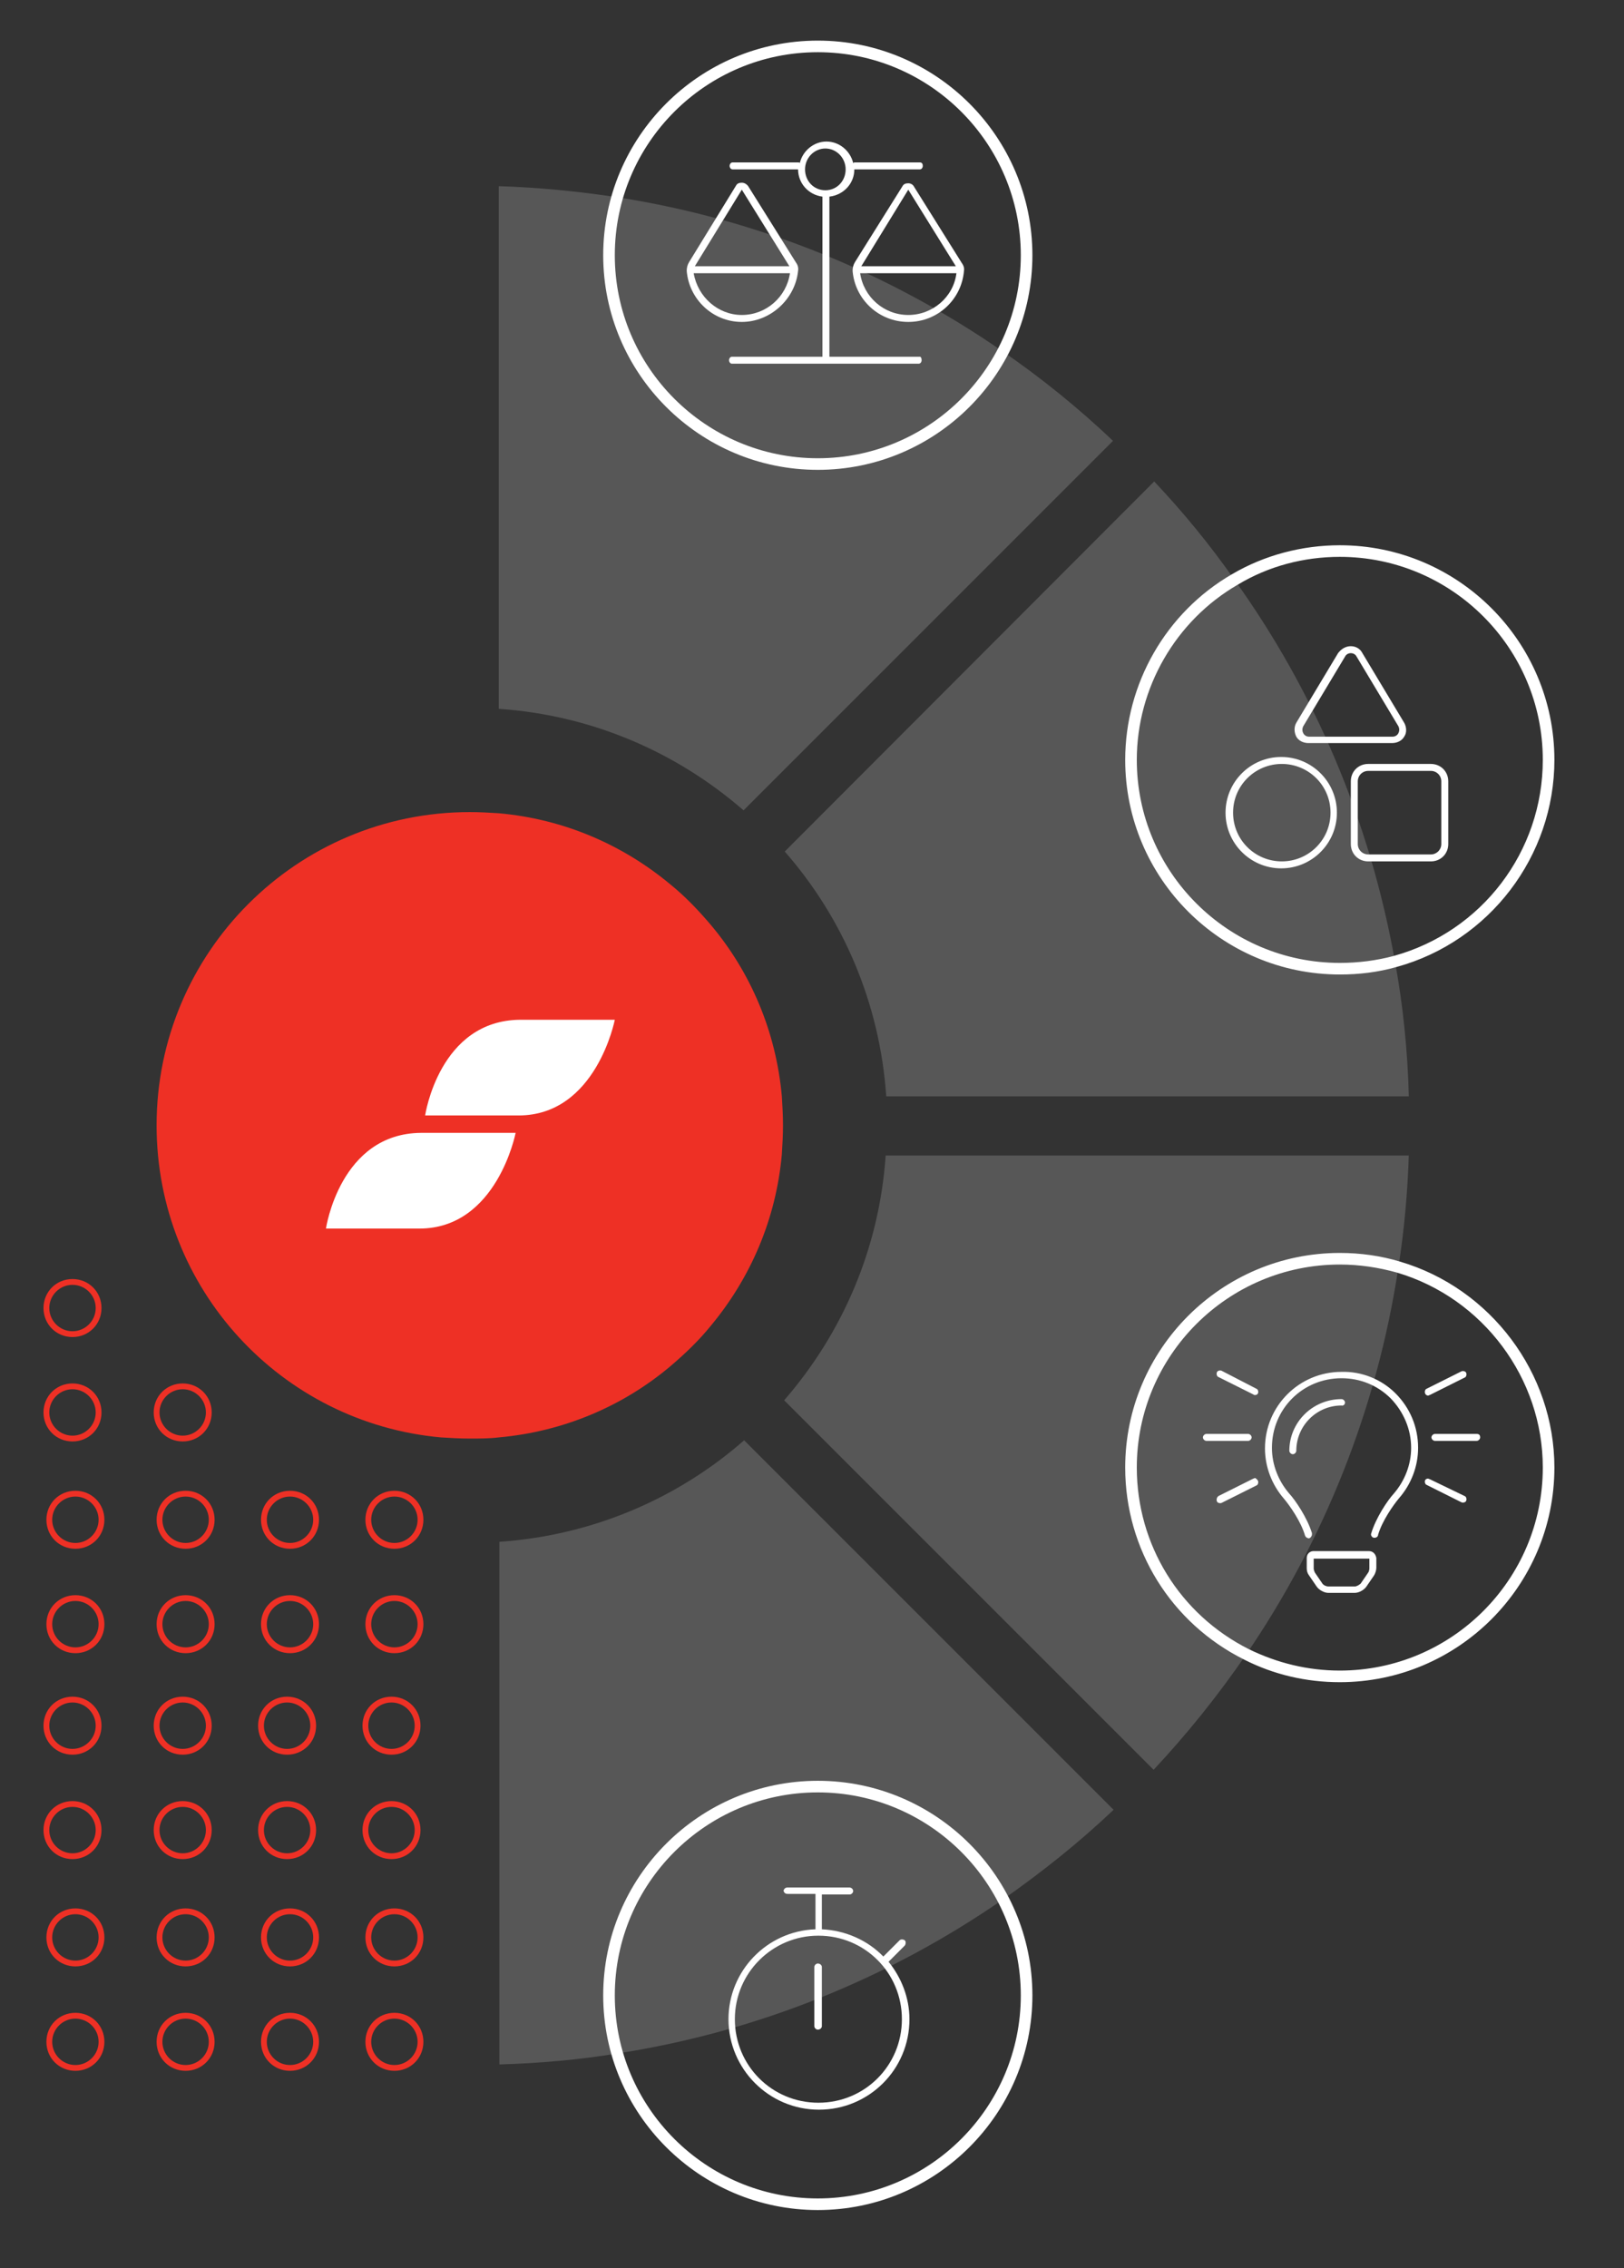 <?xml version="1.0" encoding="utf-8"?>
<svg xmlns="http://www.w3.org/2000/svg" id="Layer_1" style="enable-background:new 0 0 280 391;" version="1.1" viewBox="0 0 280 391" x="0px" y="0px">
<rect x="0" y="0" width="280" height="391" fill="#333333" stroke="none"/>
<style type="text/css">
	.st0{fill:#EE3025;}
	.st1{opacity:0.2;}
	.st2{fill:#E6E7E8;}
	.st3{fill:#FFFFFF;}
	.st4{fill:#2C3E50;}
	.st5{opacity:0.2;fill:#E6E7E8;}
	.st6{fill:none;stroke:#F5F5F5;stroke-width:2;stroke-miterlimit:10;}
	.st7{fill:none;stroke:#EE3025;stroke-miterlimit:10;}
</style>
<g>
	<path class="st0" d="M135,194c0,1.7-0.1,3.4-0.2,5c-1,11.2-5.4,21.3-12.2,29.5c-2.1,2.6-4.5,4.9-7.1,7.1&#xD;&#xA;		c-8.1,6.8-18.3,11.2-29.5,12.2c-1.6,0.2-3.3,0.2-5,0.2s-3.4-0.1-5-0.2c-27.5-2.5-49-25.6-49-53.8c0-29.8,24.2-54,54-54&#xD;&#xA;		c1.7,0,3.4,0.1,5,0.2c11.2,1,21.3,5.4,29.5,12.2c2.6,2.1,4.9,4.5,7.1,7.1c6.8,8.1,11.2,18.3,12.2,29.5&#xD;&#xA;		C134.9,190.6,135,192.3,135,194z"/>
</g>
<g class="st1">
	<path class="st2" d="M242.9,199c-0.2,6.6-0.8,13.1-1.8,19.5c-3.7,24.5-12.9,47.2-26.3,66.8c-4.8,7-10.1,13.6-15.9,19.8l-63.7-63.7&#xD;&#xA;		c10-11.5,16.4-26.1,17.5-42.2H242.9z"/>
</g>
<g class="st1">
	<path class="st2" d="M242.9,189h-90.1c-1.1-16.1-7.5-30.8-17.5-42.2L199,83c5,5.3,9.6,10.9,13.8,16.9&#xD;&#xA;		c13.8,19.2,23.4,41.6,27.7,65.8C241.9,173.3,242.7,181.1,242.9,189z"/>
</g>
<g class="st1">
	<path class="st2" d="M128.2,139.7c-11.5-10-26.1-16.4-42.2-17.5V32.1c6.9,0.2,13.7,0.9,20.4,1.9c24.4,3.8,47,13.1,66.5,26.6&#xD;&#xA;		c6.7,4.6,13.1,9.8,19,15.4L128.2,139.7z"/>
</g>
<g class="st1">
	<path class="st2" d="M192,312c-5.9,5.6-12.3,10.7-19,15.4c-19.5,13.5-42.1,22.8-66.5,26.6c-6.7,1.1-13.5,1.7-20.4,1.9v-90.1&#xD;&#xA;		c16.1-1.1,30.8-7.5,42.2-17.5L192,312z"/>
</g>
<g>
	<path class="st3" d="M141,81c-20.4,0-37-16.6-37-37s16.6-37,37-37s37,16.6,37,37S161.4,81,141,81z M141,9c-19.3,0-35,15.7-35,35&#xD;&#xA;		s15.7,35,35,35s35-15.7,35-35S160.3,9,141,9z"/>
</g>
<g>
	<path class="st3" d="M231,168c-20.4,0-37-16.6-37-37c0-13.1,7-25.4,18.4-32c5.6-3.3,12.1-5,18.6-5c20.4,0,37,16.6,37,37&#xD;&#xA;		c0,16.6-11.2,31.3-27.2,35.7C237.6,167.6,234.4,168,231,168z M231,96c-6.2,0-12.3,1.6-17.6,4.8C202.7,107,196,118.6,196,131&#xD;&#xA;		c0,19.3,15.7,35,35,35c3.2,0,6.3-0.4,9.3-1.2c15.2-4.2,25.7-18,25.7-33.8C266,111.7,250.3,96,231,96z"/>
</g>
<g>
	<path class="st3" d="M141,381c-20.4,0-37-16.6-37-37c0-20.4,16.6-37,37-37s37,16.6,37,37C178,364.4,161.4,381,141,381z M141,309&#xD;&#xA;		c-19.3,0-35,15.7-35,35s15.7,35,35,35s35-15.7,35-35S160.3,309,141,309z"/>
</g>
<g>
	<path class="st3" d="M231,290c-5.8,0-11.4-1.3-16.5-3.9c-12.6-6.3-20.5-19-20.5-33.1c0-20.4,16.6-37,37-37c3.6,0,7.1,0.5,10.4,1.5&#xD;&#xA;		c15.6,4.6,26.6,19.2,26.6,35.5C268,273.4,251.4,290,231,290z M231,218c-19.3,0-35,15.7-35,35c0,13.3,7.4,25.3,19.3,31.3&#xD;&#xA;		c4.9,2.4,10.2,3.7,15.7,3.7c19.3,0,35-15.7,35-35c0-15.4-10.3-29.2-25.1-33.6C237.7,218.5,234.4,218,231,218z"/>
</g>
<g>
	<path class="st3" d="M127.9,55.5c-5,0-9.1-3.9-9.5-8.8c0-0.5,0.1-1,0.4-1.5l8.1-13.2c0.2-0.4,0.6-0.5,1-0.5c0.4,0,0.8,0.2,1.1,0.6&#xD;&#xA;		l8.2,13.1c0.3,0.4,0.5,0.9,0.4,1.5C137.1,51.6,132.8,55.5,127.9,55.5z M127.9,54.3c4.2,0,7.7-3.1,8.3-7.2h-16.6&#xD;&#xA;		C120.3,51.2,123.8,54.3,127.9,54.3z M119.8,45.9h16.3l-8.2-13.2l0,0c0,0,0,0,0,0L119.8,45.9C119.8,45.9,119.8,45.9,119.8,45.9z&#xD;&#xA;		 M158.9,62.1c0,0.3-0.2,0.6-0.5,0.6h-32.2c-0.3,0-0.5-0.3-0.5-0.6c0-0.3,0.2-0.6,0.5-0.6h15.6V34c0,0,0,0,0-0.1&#xD;&#xA;		c-2.4-0.3-4.2-2.3-4.2-4.7h-11.3c-0.3,0-0.5-0.3-0.5-0.6c0-0.3,0.2-0.6,0.5-0.6h11.4c0.1,0,0.1,0,0.2,0.1c0.5-2.1,2.4-3.7,4.6-3.7&#xD;&#xA;		s4.1,1.6,4.6,3.7c0.1,0,0.1-0.1,0.2-0.1h11.3c0.4,0,0.5,0.3,0.5,0.6c0,0.3-0.2,0.6-0.5,0.6h-11.3c0,2.4-1.8,4.4-4.3,4.7&#xD;&#xA;		c0,0,0,0,0,0.1v27.5h15.6C158.8,61.5,158.9,61.8,158.9,62.1z M142.3,32.8c2,0,3.5-1.6,3.5-3.6s-1.6-3.6-3.5-3.6s-3.5,1.6-3.5,3.6&#xD;&#xA;		S140.3,32.8,142.3,32.8z M166.2,46.7c-0.4,4.9-4.5,8.8-9.6,8.8s-9.2-3.9-9.6-8.8c0-0.5,0.1-1,0.4-1.5l8.2-13.1&#xD;&#xA;		c0.2-0.4,0.6-0.5,1-0.5s0.8,0.2,1,0.6l8.2,13.1C166.1,45.7,166.3,46.2,166.2,46.7z M164.9,47.1h-16.6c0.6,4.1,4.1,7.2,8.3,7.2&#xD;&#xA;		C160.8,54.3,164.4,51.2,164.9,47.1z M148.5,45.9h16.3l-8.2-13.2l0,0c0,0,0,0,0,0L148.5,45.9C148.5,45.9,148.5,45.9,148.5,45.9z"/>
</g>
<g>
	<path class="st3" d="M135.1,326c0-0.3,0.3-0.6,0.6-0.6h10.8c0.3,0,0.6,0.3,0.6,0.6s-0.3,0.6-0.6,0.6h-4.8v6&#xD;&#xA;		c4.1,0.2,7.9,1.9,10.6,4.7l2.8-2.8c0.2-0.2,0.6-0.2,0.9,0c0.2,0.2,0.2,0.6,0,0.9l-2.8,2.8c2.2,2.7,3.6,6.2,3.6,9.9&#xD;&#xA;		c0,8.7-7,15.6-15.6,15.6s-15.6-7-15.6-15.6c0-8.3,6.6-15.2,15-15.5v-6.1h-4.8C135.4,326.5,135.2,326.3,135.1,326L135.1,326z&#xD;&#xA;		 M141.1,362.5c8,0,14.4-6.4,14.4-14.4c0-8-6.4-14.4-14.4-14.4c-7.9,0-14.4,6.4-14.4,14.4C126.7,356.1,133.1,362.5,141.1,362.5z&#xD;&#xA;		 M141.7,349.3c0,0.3-0.3,0.6-0.7,0.6c-0.3,0-0.6-0.3-0.6-0.6v-10.2c0-0.3,0.3-0.6,0.6-0.6c0.4,0,0.7,0.3,0.7,0.6V349.3z"/>
</g>
<g>
	<path class="st3" d="M230.5,140.1c0,5.3-4.3,9.6-9.6,9.6c-5.3,0-9.6-4.3-9.6-9.6s4.3-9.6,9.6-9.6&#xD;&#xA;		C226.2,130.5,230.5,134.8,230.5,140.1z M221,131.7c-4.6,0-8.4,3.7-8.4,8.4s3.8,8.4,8.4,8.4c4.6,0,8.4-3.7,8.4-8.4&#xD;&#xA;		S225.6,131.7,221,131.7z M232.9,111.4c0.8,0,1.6,0.4,2,1.2l7.2,12c0.4,0.7,0.5,1.7,0,2.4c-0.4,0.7-1.2,1.1-2.1,1.1h-14.4&#xD;&#xA;		c-0.9,0-1.7-0.4-2.1-1.1c-0.4-0.8-0.4-1.7,0-2.4l7.2-12C231.3,111.8,232.1,111.4,232.9,111.4z M233.9,113.2c-0.2-0.4-0.6-0.6-1-0.6&#xD;&#xA;		s-0.8,0.2-1,0.6l-7.2,12c-0.2,0.4-0.2,0.8,0,1.2c0.2,0.4,0.6,0.6,1,0.6h14.4c0.4,0,0.8-0.2,1-0.6c0.2-0.4,0.2-0.8,0-1.2&#xD;&#xA;		L233.9,113.2z M246.7,131.7c1.7,0,3,1.3,3,3v10.8c0,1.7-1.3,3-3,3h-10.8c-1.7,0-3-1.3-3-3v-10.8c0-1.7,1.3-3,3-3H246.7z&#xD;&#xA;		 M246.7,132.9h-10.8c-1,0-1.8,0.8-1.8,1.8v10.8c0,1,0.8,1.8,1.8,1.8h10.8c1,0,1.8-0.8,1.8-1.8v-10.8&#xD;&#xA;		C248.5,133.7,247.7,132.9,246.7,132.9z"/>
</g>
<g>
	<path class="st3" d="M215.2,248.4H208c-0.3,0-0.6-0.3-0.6-0.6c0-0.3,0.3-0.6,0.6-0.6h7.2c0.3,0,0.6,0.3,0.6,0.6&#xD;&#xA;		C215.8,248.1,215.5,248.4,215.2,248.4z M216.6,239.4c0.3,0.1,0.4,0.5,0.3,0.8c-0.1,0.2-0.3,0.3-0.5,0.3c-0.1,0-0.2,0-0.3-0.1l-6-3&#xD;&#xA;		c-0.3-0.1-0.4-0.5-0.3-0.8c0.1-0.3,0.5-0.4,0.8-0.3L216.6,239.4z M216.9,255.3c0.1,0.3,0,0.7-0.3,0.8l-6,3c-0.3,0.1-0.7,0-0.8-0.3&#xD;&#xA;		c-0.1-0.3,0-0.7,0.3-0.9l6-3c0.1,0,0.2-0.1,0.3-0.1C216.6,254.9,216.8,255.1,216.9,255.3z M240.6,240.2c2.5,2.5,3.9,5.8,3.9,9.4&#xD;&#xA;		c0,3.2-1.2,6.3-3.3,8.7c-1,1.2-2.9,3.9-3.6,6.3c0,0.3-0.3,0.5-0.6,0.5c0,0-0.1,0-0.1,0c-0.3,0-0.6-0.4-0.5-0.7c0,0,0,0,0,0&#xD;&#xA;		c0.8-2.7,2.8-5.7,3.9-6.9c1.9-2.2,3-5,3-7.9c0-3.2-1.3-6.2-3.5-8.5c-2.3-2.3-5.3-3.5-8.5-3.5h0c-6.7,0-12,5.3-12,12&#xD;&#xA;		c0,2.9,1.1,5.7,3,7.9c1.1,1.2,3.1,4.2,3.9,6.8l0,0.2c0,0.3-0.2,0.6-0.5,0.7c-0.3,0-0.6-0.2-0.7-0.5c-0.7-2.4-2.6-5.1-3.6-6.3&#xD;&#xA;		c-2.1-2.4-3.3-5.5-3.3-8.7c0-7.3,5.9-13.2,13.2-13.2l0,0C234.8,236.4,238.2,237.8,240.6,240.2z M231.3,242.3&#xD;&#xA;		c-4.3,0-7.8,3.5-7.8,7.8c0,0.3-0.3,0.6-0.6,0.6c-0.3,0-0.6-0.3-0.6-0.6c0-4.9,4-8.9,9-8.9c0.3,0,0.6,0.3,0.6,0.6&#xD;&#xA;		S231.6,242.4,231.3,242.3z M237.3,268.6l0,1.7c0,0.4-0.2,1-0.4,1.3l-1.3,1.9c-0.4,0.6-1.3,1.1-2,1.1H229c-0.7,0-1.6-0.5-2-1.1&#xD;&#xA;		l-1.3-1.9c-0.3-0.4-0.4-0.8-0.4-1.3l0-1.7c0-0.7,0.5-1.2,1.2-1.2h9.5C236.8,267.4,237.2,268,237.3,268.6z M236.1,268.7h-9.6l0,1.7&#xD;&#xA;		c0,0.2,0.1,0.5,0.2,0.7l1.3,1.9c0.2,0.3,0.7,0.5,1,0.5h4.6c0.3,0,0.8-0.3,1-0.5l1.3-1.9c0.1-0.1,0.2-0.5,0.2-0.7L236.1,268.7z&#xD;&#xA;		 M252.5,257.9c0.3,0.1,0.4,0.5,0.3,0.8c-0.1,0.3-0.5,0.4-0.8,0.3l-6-3c-0.3-0.1-0.4-0.5-0.3-0.8c0.1-0.2,0.3-0.3,0.5-0.3&#xD;&#xA;		c0.1,0,0.2,0.1,0.3,0.1L252.5,257.9z M245.7,240.2c-0.1-0.3,0-0.7,0.3-0.8l6-3c0.3-0.1,0.7,0,0.8,0.3c0.1,0.3,0,0.7-0.3,0.8l-6,3&#xD;&#xA;		c-0.1,0-0.2,0.1-0.3,0.1C246.1,240.6,245.8,240.5,245.7,240.2z M255.2,247.8c0,0.3-0.3,0.6-0.6,0.6h-7.2c-0.3,0-0.6-0.3-0.6-0.6&#xD;&#xA;		c0-0.3,0.3-0.6,0.6-0.6h7.2C255,247.2,255.2,247.4,255.2,247.8z"/>
</g>
<g>
	<g>
		<path class="st0" d="M49.5,230.5c-2.8,0-5-2.2-5-5s2.2-5,5-5s5,2.2,5,5S52.3,230.5,49.5,230.5z M49.5,221.5c-2.2,0-4,1.8-4,4&#xD;&#xA;			s1.8,4,4,4s4-1.8,4-4S51.7,221.5,49.5,221.5z"/>
	</g>
	<g>
		<path class="st0" d="M67.5,230.5c-2.8,0-5-2.2-5-5s2.2-5,5-5s5,2.2,5,5S70.3,230.5,67.5,230.5z M67.5,221.5c-2.2,0-4,1.8-4,4&#xD;&#xA;			s1.8,4,4,4s4-1.8,4-4S69.7,221.5,67.5,221.5z"/>
	</g>
	<g>
		<path class="st0" d="M31.5,248.5c-2.8,0-5-2.2-5-5s2.2-5,5-5s5,2.2,5,5S34.3,248.5,31.5,248.5z M31.5,239.5c-2.2,0-4,1.8-4,4&#xD;&#xA;			s1.8,4,4,4s4-1.8,4-4S33.7,239.5,31.5,239.5z"/>
	</g>
	<g>
		<path class="st0" d="M32,267c-2.8,0-5-2.2-5-5s2.2-5,5-5s5,2.2,5,5S34.8,267,32,267z M32,258c-2.2,0-4,1.8-4,4s1.8,4,4,4&#xD;&#xA;			s4-1.8,4-4S34.2,258,32,258z"/>
	</g>
	<g>
		<path class="st0" d="M50,267c-2.8,0-5-2.2-5-5s2.2-5,5-5s5,2.2,5,5S52.8,267,50,267z M50,258c-2.2,0-4,1.8-4,4s1.8,4,4,4&#xD;&#xA;			s4-1.8,4-4S52.2,258,50,258z"/>
	</g>
	<g>
		<path class="st0" d="M68,267c-2.8,0-5-2.2-5-5s2.2-5,5-5s5,2.2,5,5S70.8,267,68,267z M68,258c-2.2,0-4,1.8-4,4s1.8,4,4,4&#xD;&#xA;			s4-1.8,4-4S70.2,258,68,258z"/>
	</g>
	<g>
		<path class="st0" d="M32,285c-2.8,0-5-2.2-5-5s2.2-5,5-5s5,2.2,5,5S34.8,285,32,285z M32,276c-2.2,0-4,1.8-4,4s1.8,4,4,4&#xD;&#xA;			s4-1.8,4-4S34.2,276,32,276z"/>
	</g>
	<g>
		<path class="st0" d="M50,285c-2.8,0-5-2.2-5-5s2.2-5,5-5s5,2.2,5,5S52.8,285,50,285z M50,276c-2.2,0-4,1.8-4,4s1.8,4,4,4&#xD;&#xA;			s4-1.8,4-4S52.2,276,50,276z"/>
	</g>
	<g>
		<path class="st0" d="M68,285c-2.8,0-5-2.2-5-5s2.2-5,5-5s5,2.2,5,5S70.8,285,68,285z M68,276c-2.2,0-4,1.8-4,4s1.8,4,4,4&#xD;&#xA;			s4-1.8,4-4S70.2,276,68,276z"/>
	</g>
	<g>
		<path class="st0" d="M31.5,302.5c-2.8,0-5-2.2-5-5s2.2-5,5-5s5,2.2,5,5S34.3,302.5,31.5,302.5z M31.5,293.5c-2.2,0-4,1.8-4,4&#xD;&#xA;			s1.8,4,4,4s4-1.8,4-4S33.7,293.5,31.5,293.5z"/>
	</g>
	<g>
		<path class="st0" d="M49.5,302.5c-2.8,0-5-2.2-5-5s2.2-5,5-5s5,2.2,5,5S52.3,302.5,49.5,302.5z M49.5,293.5c-2.2,0-4,1.8-4,4&#xD;&#xA;			s1.8,4,4,4s4-1.8,4-4S51.7,293.5,49.5,293.5z"/>
	</g>
	<g>
		<path class="st0" d="M67.5,302.5c-2.8,0-5-2.2-5-5s2.2-5,5-5s5,2.2,5,5S70.3,302.5,67.5,302.5z M67.5,293.5c-2.2,0-4,1.8-4,4&#xD;&#xA;			s1.8,4,4,4s4-1.8,4-4S69.7,293.5,67.5,293.5z"/>
	</g>
	<g>
		<path class="st0" d="M31.5,320.5c-2.8,0-5-2.2-5-5s2.2-5,5-5s5,2.2,5,5S34.3,320.5,31.5,320.5z M31.5,311.5c-2.2,0-4,1.8-4,4&#xD;&#xA;			s1.8,4,4,4s4-1.8,4-4S33.7,311.5,31.5,311.5z"/>
	</g>
	<g>
		<path class="st0" d="M49.5,320.5c-2.8,0-5-2.2-5-5s2.2-5,5-5s5,2.2,5,5S52.3,320.5,49.5,320.5z M49.5,311.5c-2.2,0-4,1.8-4,4&#xD;&#xA;			s1.8,4,4,4s4-1.8,4-4S51.7,311.5,49.5,311.5z"/>
	</g>
	<g>
		<path class="st0" d="M67.5,320.5c-2.8,0-5-2.2-5-5s2.2-5,5-5s5,2.2,5,5S70.3,320.5,67.5,320.5z M67.5,311.5c-2.2,0-4,1.8-4,4&#xD;&#xA;			s1.8,4,4,4s4-1.8,4-4S69.7,311.5,67.5,311.5z"/>
	</g>
	<g>
		<path class="st0" d="M32,339c-2.8,0-5-2.2-5-5s2.2-5,5-5s5,2.2,5,5S34.8,339,32,339z M32,330c-2.2,0-4,1.8-4,4s1.8,4,4,4&#xD;&#xA;			s4-1.8,4-4S34.2,330,32,330z"/>
	</g>
	<g>
		<path class="st0" d="M50,339c-2.8,0-5-2.2-5-5s2.2-5,5-5s5,2.2,5,5S52.8,339,50,339z M50,330c-2.2,0-4,1.8-4,4s1.8,4,4,4&#xD;&#xA;			s4-1.8,4-4S52.2,330,50,330z"/>
	</g>
	<g>
		<path class="st0" d="M68,339c-2.8,0-5-2.2-5-5s2.2-5,5-5s5,2.2,5,5S70.8,339,68,339z M68,330c-2.2,0-4,1.8-4,4s1.8,4,4,4&#xD;&#xA;			s4-1.8,4-4S70.2,330,68,330z"/>
	</g>
	<g>
		<path class="st0" d="M32,357c-2.8,0-5-2.2-5-5s2.2-5,5-5s5,2.2,5,5S34.8,357,32,357z M32,348c-2.2,0-4,1.8-4,4s1.8,4,4,4&#xD;&#xA;			s4-1.8,4-4S34.2,348,32,348z"/>
	</g>
	<g>
		<path class="st0" d="M50,357c-2.8,0-5-2.2-5-5s2.2-5,5-5s5,2.2,5,5S52.8,357,50,357z M50,348c-2.2,0-4,1.8-4,4s1.8,4,4,4&#xD;&#xA;			s4-1.8,4-4S52.2,348,50,348z"/>
	</g>
	<g>
		<path class="st0" d="M68,357c-2.8,0-5-2.2-5-5s2.2-5,5-5s5,2.2,5,5S70.8,357,68,357z M68,348c-2.2,0-4,1.8-4,4s1.8,4,4,4&#xD;&#xA;			s4-1.8,4-4S70.2,348,68,348z"/>
	</g>
	<g>
		<path class="st0" d="M12.5,230.5c-2.8,0-5-2.2-5-5s2.2-5,5-5s5,2.2,5,5S15.3,230.5,12.5,230.5z M12.5,221.5c-2.2,0-4,1.8-4,4&#xD;&#xA;			s1.8,4,4,4s4-1.8,4-4S14.7,221.5,12.5,221.5z"/>
	</g>
	<g>
		<path class="st0" d="M12.5,248.5c-2.8,0-5-2.2-5-5s2.2-5,5-5s5,2.2,5,5S15.3,248.5,12.5,248.5z M12.5,239.5c-2.2,0-4,1.8-4,4&#xD;&#xA;			s1.8,4,4,4s4-1.8,4-4S14.7,239.5,12.5,239.5z"/>
	</g>
	<g>
		<path class="st0" d="M13,267c-2.8,0-5-2.2-5-5s2.2-5,5-5s5,2.2,5,5S15.8,267,13,267z M13,258c-2.2,0-4,1.8-4,4s1.8,4,4,4&#xD;&#xA;			s4-1.8,4-4S15.2,258,13,258z"/>
	</g>
	<g>
		<path class="st0" d="M13,285c-2.8,0-5-2.2-5-5s2.2-5,5-5s5,2.2,5,5S15.8,285,13,285z M13,276c-2.2,0-4,1.8-4,4s1.8,4,4,4&#xD;&#xA;			s4-1.8,4-4S15.2,276,13,276z"/>
	</g>
	<g>
		<path class="st0" d="M12.5,302.5c-2.8,0-5-2.2-5-5s2.2-5,5-5s5,2.2,5,5S15.3,302.5,12.5,302.5z M12.5,293.5c-2.2,0-4,1.8-4,4&#xD;&#xA;			s1.8,4,4,4s4-1.8,4-4S14.7,293.5,12.5,293.5z"/>
	</g>
	<g>
		<path class="st0" d="M12.5,320.5c-2.8,0-5-2.2-5-5s2.2-5,5-5s5,2.2,5,5S15.3,320.5,12.5,320.5z M12.5,311.5c-2.2,0-4,1.8-4,4&#xD;&#xA;			s1.8,4,4,4s4-1.8,4-4S14.7,311.5,12.5,311.5z"/>
	</g>
	<g>
		<path class="st0" d="M13,339c-2.8,0-5-2.2-5-5s2.2-5,5-5s5,2.2,5,5S15.8,339,13,339z M13,330c-2.2,0-4,1.8-4,4s1.8,4,4,4&#xD;&#xA;			s4-1.8,4-4S15.2,330,13,330z"/>
	</g>
	<g>
		<path class="st0" d="M13,357c-2.8,0-5-2.2-5-5s2.2-5,5-5s5,2.2,5,5S15.8,357,13,357z M13,348c-2.2,0-4,1.8-4,4s1.8,4,4,4&#xD;&#xA;			s4-1.8,4-4S15.2,348,13,348z"/>
	</g>
</g>
<g>
	<g>
		<path class="st3" d="M73.3,192.3c0,0,2.4-16.4,16.4-16.5H106c0,0-3.2,16.5-16.6,16.5H73.3z"/>
	</g>
	<g>
		<path class="st3" d="M56.2,211.8c0,0,2.4-16.4,16.4-16.5h16.3c0,0-3.2,16.5-16.6,16.5H56.2z"/>
	</g>
</g>
</svg>